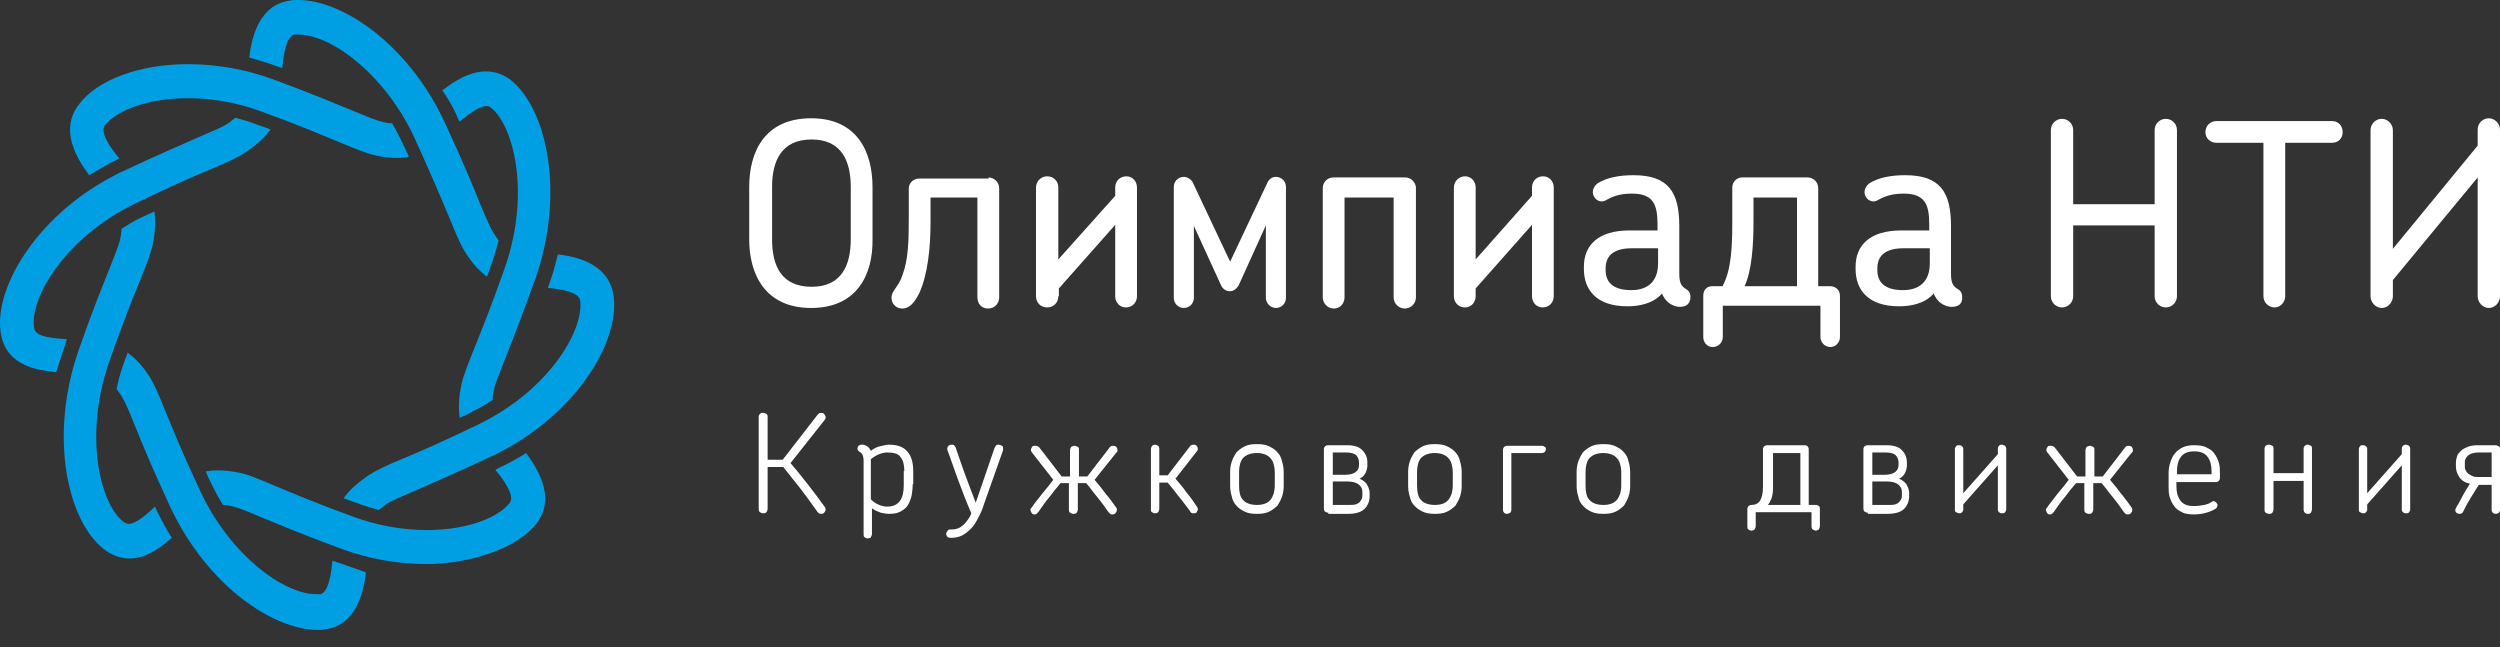 <?xml version="1.0" encoding="UTF-8"?> <svg xmlns="http://www.w3.org/2000/svg" width="139" height="36" viewBox="0 0 139 36" fill="none"><rect x="0" y="0" width="139" height="36" fill="#333333" stroke="none"/> <path d="M6.386 8.934C6.479 8.903 6.541 8.841 6.634 8.81C5.703 7.693 5.672 7.197 5.827 6.98C6.386 6.235 8.03 5.46 10.449 5.46C11.814 5.46 13.21 5.708 14.544 6.204C16.684 6.98 18.049 7.569 18.949 7.941C19.849 8.314 20.376 8.531 20.934 8.655C21.369 8.748 21.772 8.779 22.113 8.779C22.33 8.779 22.547 8.748 22.734 8.717C22.61 8.469 22.516 8.221 22.392 7.972C22.206 7.6 22.02 7.228 21.803 6.856C21.648 6.856 21.493 6.825 21.307 6.794C20.934 6.701 20.469 6.514 19.663 6.173C18.732 5.801 17.367 5.212 15.165 4.405C13.645 3.847 12.031 3.567 10.449 3.567C7.75 3.567 5.393 4.436 4.369 5.832C3.377 7.135 4.121 8.624 4.959 9.741C5.424 9.461 5.889 9.182 6.386 8.934Z" fill="#009FE3"></path> <path d="M25.432 6.514C25.463 6.607 25.494 6.67 25.556 6.763C26.053 6.328 26.673 5.894 27.076 5.894C27.17 5.894 27.232 5.925 27.294 5.987C28.535 6.949 29.527 10.702 28.069 14.89C27.294 17.093 26.735 18.457 26.363 19.388C25.991 20.319 25.774 20.846 25.649 21.404C25.494 22.149 25.494 22.738 25.556 23.235C25.805 23.111 26.053 23.017 26.301 22.862C26.704 22.676 27.046 22.459 27.387 22.242C27.387 22.087 27.418 21.932 27.449 21.746C27.511 21.373 27.728 20.877 28.038 20.07C28.41 19.14 28.969 17.713 29.775 15.479C31.451 10.64 30.365 5.987 28.379 4.436C27.976 4.126 27.511 3.971 27.015 3.971C26.146 3.971 25.308 4.467 24.595 5.025C24.936 5.522 25.215 5.987 25.432 6.514Z" fill="#009FE3"></path> <path d="M27.79 25.995C27.697 26.027 27.635 26.089 27.542 26.12C28.472 27.236 28.503 27.733 28.348 27.95C27.79 28.694 26.146 29.47 23.726 29.47C22.392 29.47 20.965 29.222 19.631 28.725C17.491 27.95 16.126 27.36 15.226 26.988C14.327 26.616 13.8 26.368 13.241 26.275C12.807 26.182 12.435 26.151 12.093 26.151C11.845 26.151 11.628 26.182 11.442 26.213C11.535 26.461 11.659 26.709 11.783 26.957C11.969 27.329 12.155 27.702 12.404 28.074C12.559 28.074 12.714 28.105 12.869 28.136C13.241 28.229 13.738 28.415 14.513 28.756C15.444 29.129 16.809 29.718 19.011 30.525C20.531 31.083 22.144 31.362 23.726 31.362C26.084 31.362 28.783 30.494 29.837 29.098C30.83 27.795 30.085 26.306 29.248 25.189C28.783 25.499 28.286 25.747 27.79 25.995Z" fill="#009FE3"></path> <path d="M8.743 28.446C8.712 28.353 8.65 28.26 8.619 28.167C8.092 28.663 7.533 29.129 7.161 29.129C7.13 29.129 7.037 29.129 6.851 29.005C5.61 28.043 4.617 24.289 6.075 20.102C6.851 17.899 7.409 16.503 7.782 15.604C8.154 14.673 8.371 14.146 8.495 13.587C8.65 12.843 8.65 12.253 8.588 11.757C8.34 11.881 8.092 11.974 7.844 12.098C7.44 12.284 7.099 12.501 6.758 12.719C6.758 12.874 6.727 13.029 6.696 13.215C6.634 13.587 6.417 14.084 6.106 14.89C5.734 15.821 5.145 17.248 4.369 19.481C2.694 24.32 3.78 28.974 5.765 30.525C6.199 30.866 6.696 31.052 7.192 31.052C8.061 31.052 8.805 30.556 9.55 29.904C9.239 29.408 8.991 28.942 8.743 28.446Z" fill="#009FE3"></path> <path d="M3.625 19.171C3.656 19.078 3.687 18.985 3.718 18.861C2.322 18.768 1.95 18.613 1.888 18.178C1.67 16.596 3.563 13.246 7.502 11.323C9.55 10.33 10.915 9.741 11.814 9.368C12.714 8.996 13.241 8.748 13.707 8.438C14.327 8.003 14.761 7.6 15.04 7.197C14.792 7.104 14.544 7.011 14.265 6.918C13.893 6.763 13.489 6.67 13.086 6.545C12.962 6.638 12.838 6.732 12.683 6.856C12.373 7.073 11.876 7.259 11.101 7.6C10.201 8.003 8.805 8.593 6.696 9.585C2.167 11.788 -0.284 15.883 0.026 18.395C0.243 20.195 1.763 20.567 3.128 20.691C3.283 20.226 3.439 19.698 3.625 19.171Z" fill="#009FE3"></path> <path d="M15.413 3.691C15.506 3.723 15.599 3.754 15.692 3.785C15.816 2.358 16.126 1.954 16.374 1.923C16.436 1.923 16.529 1.923 16.591 1.923C18.422 1.923 21.4 4.126 23.044 7.662C24.005 9.772 24.595 11.168 24.967 12.067C25.339 12.967 25.556 13.525 25.867 14.021C26.27 14.673 26.673 15.076 27.076 15.386C27.17 15.138 27.263 14.89 27.356 14.611C27.511 14.177 27.604 13.773 27.728 13.37C27.635 13.246 27.542 13.122 27.449 12.967C27.232 12.626 27.046 12.16 26.704 11.354C26.332 10.423 25.743 8.996 24.75 6.856C22.703 2.42 19.011 0 16.591 0C16.436 0 16.281 1.17873e-07 16.126 0.031C14.544 0.248 14.017 1.799 13.862 3.195C14.389 3.35 14.916 3.505 15.413 3.691Z" fill="#009FE3"></path> <path d="M34.118 16.472C33.901 14.828 32.381 14.301 31.016 14.146C30.892 14.673 30.737 15.231 30.551 15.759C30.52 15.852 30.489 15.945 30.458 16.007C31.854 16.131 32.226 16.441 32.257 16.72C32.474 18.302 30.582 21.653 26.642 23.576C24.595 24.569 23.23 25.158 22.33 25.53C21.431 25.902 20.903 26.151 20.438 26.461C19.818 26.895 19.383 27.298 19.104 27.702C19.352 27.795 19.601 27.888 19.88 27.981C20.252 28.136 20.655 28.229 21.058 28.353C21.183 28.26 21.307 28.167 21.462 28.043C21.772 27.826 22.268 27.64 23.044 27.298C23.943 26.895 25.339 26.306 27.449 25.313C32.009 23.111 34.459 19.016 34.118 16.472Z" fill="#009FE3"></path> <path d="M18.763 31.269C18.67 31.238 18.577 31.207 18.484 31.176C18.36 32.603 18.049 33.006 17.801 33.037C17.739 33.037 17.646 33.037 17.584 33.037C15.754 33.037 12.776 30.835 11.132 27.298C10.139 25.189 9.581 23.793 9.208 22.893C8.836 21.963 8.619 21.436 8.309 20.939C7.906 20.288 7.471 19.884 7.099 19.605C7.006 19.853 6.913 20.102 6.82 20.381C6.665 20.815 6.572 21.218 6.479 21.622C6.572 21.746 6.665 21.87 6.758 22.025C6.975 22.366 7.161 22.831 7.502 23.669C7.875 24.6 8.464 26.027 9.457 28.167C11.535 32.603 15.195 34.992 17.615 35.023C17.77 35.023 17.925 35.023 18.08 34.992C19.663 34.775 20.19 33.223 20.345 31.828C19.787 31.61 19.29 31.455 18.763 31.269Z" fill="#009FE3"></path> <path d="M43.952 25.747C44.293 26.151 44.603 26.523 44.913 26.926C45.224 27.329 45.534 27.733 45.844 28.167C45.875 28.229 45.906 28.26 45.906 28.322C45.906 28.384 45.875 28.446 45.844 28.477C45.813 28.539 45.751 28.57 45.658 28.57C45.565 28.57 45.503 28.539 45.441 28.446C45.131 28.012 44.821 27.578 44.51 27.174C44.2 26.771 43.859 26.368 43.549 25.965H42.68V28.291C42.68 28.353 42.649 28.415 42.618 28.477C42.556 28.539 42.494 28.539 42.432 28.539C42.37 28.539 42.308 28.508 42.246 28.477C42.184 28.415 42.184 28.353 42.184 28.291V23.173C42.184 23.111 42.215 23.049 42.246 23.017C42.308 22.956 42.339 22.956 42.432 22.956C42.494 22.956 42.556 22.986 42.618 23.017C42.68 23.08 42.68 23.111 42.68 23.204V25.561H43.518L45.441 23.08C45.472 23.049 45.503 23.017 45.534 22.986C45.565 22.956 45.596 22.956 45.658 22.956C45.751 22.956 45.813 22.986 45.844 23.049C45.875 23.111 45.906 23.142 45.906 23.204C45.906 23.266 45.875 23.328 45.844 23.359L43.952 25.747Z" fill="white"></path> <path d="M45.1 17.123C42.525 17.123 41.656 15.231 41.656 13.308V10.392C41.656 8.469 42.494 6.576 45.1 6.576C47.674 6.576 48.512 8.469 48.512 10.392V13.308C48.543 15.231 47.674 17.123 45.1 17.123ZM47.302 10.392C47.302 8.934 46.775 7.755 45.131 7.755C43.456 7.755 42.928 8.934 42.928 10.392V13.308C42.928 14.797 43.456 15.945 45.131 15.945C46.775 15.945 47.302 14.766 47.302 13.308V10.392Z" fill="white"></path> <path d="M54.964 9.865C55.275 9.865 55.554 10.144 55.554 10.454V16.534C55.554 16.875 55.306 17.155 54.933 17.155C54.561 17.155 54.344 16.875 54.344 16.534V10.981H51.738V12.346C51.738 13.773 51.583 15.262 51.118 16.286C50.807 16.906 50.528 17.155 50.156 17.155C49.815 17.155 49.567 16.875 49.567 16.565C49.567 16.131 49.97 15.976 50.187 15.262C50.497 14.456 50.528 13.401 50.528 12.16V10.485C50.528 10.175 50.776 9.927 51.118 9.927H54.964V9.865Z" fill="white"></path> <path d="M58.842 16.472C58.842 16.813 58.594 17.093 58.221 17.093C57.849 17.093 57.601 16.813 57.601 16.472V10.423C57.601 10.082 57.88 9.803 58.221 9.803C58.594 9.803 58.842 10.082 58.842 10.423V14.425L62.006 10.888V10.423C62.006 10.082 62.254 9.803 62.627 9.803C62.968 9.803 63.216 10.082 63.216 10.423V16.472C63.216 16.813 62.968 17.093 62.596 17.093C62.254 17.093 62.006 16.813 62.006 16.472V12.501L58.873 16.038V16.472H58.842Z" fill="white"></path> <path d="M71.499 16.565C71.499 16.875 71.25 17.123 70.94 17.123C70.661 17.123 70.382 16.875 70.382 16.565V12.532L68.862 15.883C68.738 16.069 68.582 16.193 68.365 16.193C68.179 16.193 67.993 16.069 67.9 15.883L66.38 12.563V16.565C66.38 16.875 66.132 17.123 65.822 17.123C65.511 17.123 65.263 16.875 65.263 16.565V10.392C65.263 10.082 65.511 9.834 65.822 9.834C66.008 9.834 66.225 9.958 66.318 10.144L68.396 14.549L70.475 10.144C70.568 9.958 70.723 9.834 70.94 9.834C71.25 9.834 71.499 10.082 71.499 10.392V16.565V16.565Z" fill="white"></path> <path d="M78.137 9.865C78.447 9.865 78.726 10.144 78.726 10.454V16.534C78.726 16.875 78.447 17.155 78.106 17.155C77.765 17.155 77.486 16.875 77.486 16.534V10.981H74.756V16.534C74.756 16.875 74.507 17.155 74.166 17.155C73.825 17.155 73.546 16.875 73.546 16.534V10.454C73.546 10.144 73.794 9.865 74.135 9.865H78.137Z" fill="white"></path> <path d="M82.046 16.472C82.046 16.813 81.797 17.093 81.456 17.093C81.084 17.093 80.836 16.813 80.836 16.472V10.423C80.836 10.082 81.115 9.803 81.456 9.803C81.797 9.803 82.046 10.082 82.046 10.423V14.425L85.179 10.888V10.423C85.179 10.082 85.427 9.803 85.799 9.803C86.14 9.803 86.388 10.082 86.388 10.423V16.472C86.388 16.813 86.14 17.093 85.768 17.093C85.427 17.093 85.179 16.813 85.179 16.472V12.501L82.046 16.038V16.472Z" fill="white"></path> <path d="M93.399 17.061C93.151 17.061 92.872 16.937 92.686 16.751C92.562 16.627 92.469 16.472 92.407 16.317C91.91 16.906 91.073 17.03 90.483 17.03C88.777 17.03 88.064 16.131 88.064 14.952V14.828C88.064 13.649 88.839 12.812 90.607 12.812H92.158V12.47C92.158 11.354 91.91 10.764 90.731 10.764C90.08 10.764 89.677 10.919 89.335 11.105C89.242 11.168 89.149 11.198 89.056 11.198C88.777 11.198 88.56 10.95 88.56 10.671C88.56 10.516 88.653 10.33 88.808 10.206C89.335 9.865 90.049 9.741 90.825 9.741C92.779 9.741 93.368 10.702 93.368 12.563V15.2C93.368 15.759 93.492 15.914 93.74 16.069C93.896 16.162 93.989 16.286 93.989 16.503C93.989 16.906 93.74 17.061 93.399 17.061ZM92.189 13.804H90.731C89.584 13.804 89.273 14.332 89.273 14.921V15.014C89.273 15.634 89.615 16.131 90.7 16.131C91.631 16.131 92.189 15.634 92.189 14.642V13.804V13.804Z" fill="white"></path> <path d="M95.788 15.883C96.253 15.014 96.315 13.773 96.315 12.315V10.423C96.315 10.113 96.563 9.865 96.874 9.865H100.503C100.813 9.865 101.092 10.113 101.092 10.454V15.914H101.775C102.054 15.914 102.302 16.131 102.302 16.441V18.737C102.302 19.047 102.054 19.295 101.775 19.295C101.465 19.295 101.217 19.047 101.217 18.737V17H95.788V18.737C95.788 19.047 95.54 19.295 95.23 19.295C94.919 19.295 94.702 19.047 94.702 18.737V16.441C94.702 16.1 94.919 15.914 95.198 15.914H95.788V15.883ZM99.914 15.883V10.981H97.494V12.346C97.494 13.649 97.401 15.045 96.998 15.914H99.914V15.883Z" fill="white"></path> <path d="M108.506 17.061C108.258 17.061 107.979 16.937 107.793 16.751C107.669 16.627 107.576 16.472 107.514 16.317C107.017 16.906 106.18 17.03 105.59 17.03C103.884 17.03 103.171 16.131 103.171 14.952V14.828C103.171 13.649 103.946 12.812 105.715 12.812H107.266V12.47C107.266 11.354 107.017 10.764 105.839 10.764C105.187 10.764 104.784 10.919 104.443 11.105C104.35 11.168 104.257 11.198 104.164 11.198C103.884 11.198 103.667 10.95 103.667 10.671C103.667 10.516 103.76 10.33 103.915 10.206C104.443 9.865 105.156 9.741 105.932 9.741C107.886 9.741 108.475 10.702 108.475 12.563V15.2C108.475 15.759 108.599 15.914 108.848 16.069C109.003 16.162 109.096 16.286 109.096 16.503C109.127 16.906 108.879 17.061 108.506 17.061ZM107.297 13.804H105.839C104.691 13.804 104.381 14.332 104.381 14.921V15.014C104.381 15.634 104.722 16.131 105.808 16.131C106.738 16.131 107.297 15.634 107.297 14.642V13.804V13.804Z" fill="white"></path> <path d="M119.798 7.228C119.798 6.887 120.077 6.607 120.418 6.607C120.76 6.607 121.039 6.887 121.039 7.228V16.472C121.039 16.813 120.76 17.093 120.418 17.093C120.077 17.093 119.798 16.813 119.798 16.472V12.532H115.269V16.472C115.269 16.813 114.99 17.093 114.649 17.093C114.307 17.093 114.028 16.813 114.028 16.472V7.228C114.028 6.887 114.307 6.607 114.649 6.607C114.99 6.607 115.269 6.887 115.269 7.228V11.354H119.798V7.228Z" fill="white"></path> <path d="M127.057 7.941V16.472C127.057 16.813 126.778 17.093 126.468 17.093C126.126 17.093 125.847 16.813 125.847 16.472V7.941H123.241C122.9 7.941 122.621 7.693 122.621 7.352C122.621 7.011 122.869 6.732 123.241 6.732H129.663C130.004 6.732 130.252 6.98 130.252 7.352C130.252 7.693 130.004 7.941 129.663 7.941H127.057Z" fill="white"></path> <path d="M133.044 16.472C133.044 16.813 132.765 17.123 132.424 17.123C132.082 17.123 131.803 16.813 131.803 16.472V7.228C131.803 6.887 132.082 6.607 132.424 6.607C132.765 6.607 133.044 6.918 133.044 7.228V13.835L137.759 8.096V7.197C137.759 6.856 138.038 6.576 138.38 6.576C138.721 6.576 139 6.887 139 7.197V16.472C139 16.813 138.721 17.123 138.38 17.123C138.038 17.123 137.759 16.813 137.759 16.472V9.865L133.044 15.572V16.472V16.472Z" fill="white"></path> <path d="M50.745 26.926C50.745 27.174 50.715 27.392 50.683 27.578C50.621 27.795 50.559 27.95 50.466 28.105C50.373 28.26 50.218 28.353 50.063 28.446C49.877 28.539 49.691 28.57 49.443 28.57C49.288 28.57 49.132 28.539 48.977 28.508C48.822 28.446 48.636 28.384 48.481 28.26V29.687C48.481 29.749 48.45 29.811 48.419 29.873C48.388 29.904 48.326 29.935 48.233 29.935C48.171 29.935 48.109 29.904 48.078 29.873C48.016 29.842 48.016 29.78 48.016 29.687V25.623C48.016 25.468 47.985 25.344 47.954 25.282C47.923 25.22 47.861 25.158 47.798 25.127C47.705 25.065 47.674 25.003 47.674 24.941C47.674 24.879 47.705 24.817 47.736 24.786C47.767 24.755 47.83 24.724 47.923 24.724C47.985 24.724 48.016 24.724 48.109 24.755C48.171 24.786 48.233 24.817 48.295 24.879C48.357 24.941 48.388 25.003 48.419 25.065C48.574 24.941 48.76 24.848 48.915 24.817C49.07 24.786 49.257 24.724 49.412 24.724C49.908 24.724 50.249 24.848 50.466 25.127C50.683 25.375 50.776 25.747 50.776 26.213V26.926H50.745ZM50.28 26.182C50.28 25.84 50.218 25.592 50.063 25.406C49.939 25.22 49.691 25.158 49.319 25.158C49.194 25.158 49.039 25.189 48.884 25.251C48.729 25.313 48.574 25.406 48.419 25.53V27.764C48.574 27.919 48.729 28.012 48.884 28.074C49.039 28.136 49.194 28.167 49.319 28.167C49.629 28.167 49.877 28.074 50.032 27.857C50.187 27.64 50.249 27.36 50.249 26.988V26.182H50.28Z" fill="white"></path> <path d="M54.716 28.012C54.623 28.322 54.499 28.601 54.375 28.818C54.251 29.067 54.127 29.253 53.972 29.408C53.816 29.563 53.661 29.687 53.475 29.78C53.289 29.873 53.072 29.904 52.855 29.904C52.762 29.904 52.7 29.873 52.669 29.842C52.638 29.78 52.607 29.749 52.607 29.687C52.607 29.625 52.638 29.594 52.669 29.532C52.7 29.47 52.762 29.439 52.824 29.439C52.948 29.439 53.041 29.439 53.165 29.408C53.258 29.377 53.382 29.346 53.475 29.253C53.568 29.191 53.661 29.098 53.755 28.974C53.848 28.849 53.941 28.725 54.003 28.539C53.724 27.888 53.475 27.236 53.258 26.647C53.041 26.058 52.855 25.499 52.669 25.003C52.669 24.972 52.669 24.941 52.669 24.941C52.669 24.879 52.7 24.817 52.731 24.786C52.793 24.755 52.824 24.724 52.917 24.724C52.948 24.724 53.01 24.724 53.041 24.755C53.072 24.786 53.103 24.817 53.134 24.879C53.289 25.313 53.444 25.809 53.63 26.306C53.816 26.833 54.034 27.36 54.251 27.95L55.306 24.879C55.337 24.817 55.368 24.786 55.399 24.755C55.43 24.724 55.492 24.724 55.523 24.724C55.585 24.724 55.647 24.755 55.709 24.786C55.771 24.817 55.771 24.879 55.771 24.941C55.771 24.941 55.771 24.972 55.771 25.034L54.716 28.012Z" fill="white"></path> <path d="M59.928 28.322C59.928 28.384 59.897 28.446 59.866 28.508C59.804 28.57 59.773 28.57 59.679 28.57C59.617 28.57 59.555 28.539 59.493 28.508C59.431 28.446 59.431 28.415 59.431 28.322V26.864H58.966C58.749 27.112 58.532 27.392 58.346 27.64C58.129 27.888 57.942 28.167 57.725 28.477C57.694 28.508 57.663 28.539 57.632 28.57C57.601 28.601 57.57 28.601 57.508 28.601C57.446 28.601 57.384 28.57 57.353 28.508C57.322 28.446 57.291 28.384 57.291 28.353C57.291 28.291 57.322 28.26 57.353 28.229C57.539 27.95 57.756 27.702 57.942 27.453C58.16 27.205 58.346 26.957 58.563 26.678L57.353 25.127C57.353 25.096 57.322 25.065 57.322 25.065C57.322 25.034 57.322 25.003 57.322 25.003C57.322 24.941 57.353 24.91 57.384 24.848C57.415 24.786 57.477 24.786 57.57 24.786C57.663 24.786 57.725 24.817 57.787 24.879L59.028 26.492H59.493V25.034C59.493 24.972 59.524 24.91 59.555 24.848C59.617 24.817 59.679 24.786 59.742 24.786C59.804 24.786 59.866 24.817 59.928 24.848C59.99 24.879 59.99 24.941 59.99 25.034V26.492H60.455L61.696 24.879C61.727 24.817 61.82 24.786 61.882 24.786C61.975 24.786 62.037 24.817 62.068 24.848C62.099 24.91 62.13 24.941 62.13 25.003C62.13 25.034 62.13 25.065 62.13 25.065C62.13 25.096 62.13 25.127 62.099 25.127L60.858 26.678C61.075 26.926 61.293 27.205 61.479 27.453C61.696 27.702 61.882 27.981 62.068 28.229C62.099 28.26 62.099 28.322 62.099 28.353C62.099 28.415 62.068 28.477 62.037 28.508C62.006 28.57 61.944 28.601 61.851 28.601C61.82 28.601 61.758 28.601 61.727 28.57C61.696 28.539 61.665 28.508 61.634 28.477C61.448 28.198 61.231 27.919 61.013 27.64C60.796 27.392 60.61 27.112 60.393 26.864H59.928V28.322V28.322Z" fill="white"></path> <path d="M63.991 28.353V24.972C63.991 24.91 64.022 24.848 64.053 24.786C64.115 24.755 64.147 24.724 64.209 24.724C64.271 24.724 64.333 24.755 64.395 24.786C64.426 24.817 64.457 24.879 64.457 24.972V26.43H64.922L66.163 24.817C66.194 24.755 66.287 24.724 66.349 24.724C66.442 24.724 66.504 24.755 66.535 24.786C66.566 24.848 66.597 24.879 66.597 24.941C66.597 25.003 66.597 25.034 66.566 25.065L65.356 26.616C65.573 26.864 65.791 27.112 65.977 27.392C66.194 27.64 66.38 27.919 66.566 28.198C66.566 28.229 66.597 28.229 66.597 28.26C66.597 28.291 66.597 28.322 66.597 28.322C66.597 28.384 66.566 28.415 66.535 28.477C66.504 28.539 66.442 28.539 66.349 28.539C66.256 28.539 66.194 28.508 66.163 28.415C65.946 28.136 65.76 27.857 65.543 27.609C65.325 27.329 65.139 27.081 64.922 26.833H64.457V28.291C64.457 28.353 64.426 28.415 64.395 28.477C64.364 28.508 64.302 28.539 64.209 28.539C64.147 28.539 64.085 28.508 64.053 28.477C64.022 28.477 63.991 28.415 63.991 28.353Z" fill="white"></path> <path d="M71.374 27.019C71.374 27.236 71.343 27.422 71.281 27.609C71.219 27.795 71.126 27.95 71.033 28.105C70.909 28.229 70.754 28.353 70.568 28.446C70.382 28.539 70.165 28.57 69.885 28.57C69.606 28.57 69.389 28.539 69.203 28.446C69.017 28.353 68.862 28.26 68.738 28.105C68.614 27.981 68.52 27.795 68.49 27.609C68.427 27.422 68.396 27.205 68.396 27.019V26.244C68.396 26.026 68.427 25.84 68.49 25.654C68.552 25.468 68.645 25.313 68.738 25.158C68.862 25.034 69.017 24.91 69.203 24.817C69.389 24.724 69.606 24.693 69.885 24.693C70.165 24.693 70.382 24.724 70.568 24.817C70.754 24.91 70.909 25.003 71.033 25.158C71.157 25.282 71.25 25.468 71.281 25.654C71.343 25.84 71.374 26.058 71.374 26.244V27.019ZM70.878 26.244C70.878 26.089 70.847 25.933 70.816 25.809C70.785 25.685 70.723 25.561 70.63 25.468C70.475 25.282 70.196 25.189 69.885 25.189C69.544 25.189 69.296 25.282 69.11 25.468C68.955 25.654 68.893 25.933 68.893 26.244V27.019C68.893 27.36 68.955 27.64 69.11 27.795C69.265 27.981 69.544 28.074 69.885 28.074C70.227 28.074 70.475 27.981 70.63 27.795C70.723 27.702 70.754 27.578 70.816 27.453C70.847 27.329 70.878 27.174 70.878 27.019V26.244Z" fill="white"></path> <path d="M73.856 28.508C73.794 28.508 73.732 28.477 73.67 28.446C73.639 28.415 73.608 28.353 73.608 28.26V24.972C73.608 24.91 73.639 24.848 73.67 24.817C73.701 24.786 73.763 24.755 73.856 24.755H74.911C75.283 24.755 75.593 24.848 75.748 25.034C75.934 25.22 76.028 25.437 76.028 25.747V25.871C76.028 25.995 75.996 26.12 75.934 26.275C75.872 26.399 75.779 26.523 75.593 26.616C75.81 26.709 75.966 26.833 76.028 26.988C76.121 27.143 76.152 27.298 76.152 27.453V27.578C76.152 27.857 76.058 28.105 75.872 28.291C75.686 28.477 75.376 28.57 74.942 28.57H73.856V28.508ZM74.104 25.158V26.399H74.787C75.066 26.399 75.252 26.337 75.376 26.244C75.5 26.151 75.562 26.026 75.562 25.84V25.716C75.562 25.561 75.5 25.406 75.407 25.313C75.314 25.22 75.128 25.158 74.849 25.158H74.104ZM74.104 26.802V28.074H75.004C75.159 28.074 75.283 28.074 75.376 28.043C75.469 28.012 75.531 27.981 75.593 27.919C75.655 27.857 75.686 27.795 75.717 27.733C75.748 27.671 75.748 27.578 75.748 27.485V27.36C75.748 27.174 75.686 27.05 75.531 26.926C75.407 26.833 75.19 26.771 74.942 26.771H74.104V26.802Z" fill="white"></path> <path d="M81.27 27.019C81.27 27.236 81.239 27.422 81.177 27.609C81.115 27.795 81.022 27.95 80.929 28.105C80.805 28.229 80.65 28.353 80.463 28.446C80.277 28.539 80.06 28.57 79.781 28.57C79.502 28.57 79.285 28.539 79.099 28.446C78.912 28.353 78.757 28.26 78.633 28.105C78.509 27.981 78.416 27.795 78.385 27.609C78.323 27.422 78.292 27.205 78.292 27.019V26.244C78.292 26.026 78.323 25.84 78.385 25.654C78.447 25.468 78.54 25.313 78.633 25.158C78.757 25.034 78.912 24.91 79.099 24.817C79.285 24.724 79.502 24.693 79.781 24.693C80.06 24.693 80.277 24.724 80.463 24.817C80.65 24.91 80.805 25.003 80.929 25.158C81.053 25.282 81.146 25.468 81.177 25.654C81.239 25.84 81.27 26.058 81.27 26.244V27.019ZM80.774 26.244C80.774 26.089 80.743 25.933 80.712 25.809C80.681 25.685 80.619 25.561 80.526 25.468C80.371 25.282 80.091 25.189 79.781 25.189C79.44 25.189 79.192 25.282 79.005 25.468C78.85 25.654 78.788 25.933 78.788 26.244V27.019C78.788 27.36 78.85 27.64 79.005 27.795C79.161 27.981 79.44 28.074 79.781 28.074C80.122 28.074 80.371 27.981 80.526 27.795C80.619 27.702 80.65 27.578 80.712 27.453C80.743 27.329 80.774 27.174 80.774 27.019V26.244Z" fill="white"></path> <path d="M85.954 24.972C85.954 25.034 85.923 25.096 85.892 25.127C85.861 25.158 85.799 25.189 85.737 25.189H84.031V28.353C84.031 28.415 84 28.477 83.969 28.508C83.907 28.539 83.845 28.57 83.783 28.57C83.721 28.57 83.659 28.539 83.628 28.508C83.597 28.477 83.566 28.415 83.566 28.353V25.003C83.566 24.941 83.597 24.879 83.628 24.848C83.659 24.817 83.721 24.786 83.783 24.786H85.737C85.799 24.786 85.861 24.817 85.892 24.848C85.923 24.848 85.954 24.91 85.954 24.972Z" fill="white"></path> <path d="M90.638 27.019C90.638 27.236 90.607 27.422 90.545 27.609C90.483 27.795 90.39 27.95 90.297 28.105C90.173 28.229 90.018 28.353 89.832 28.446C89.646 28.539 89.429 28.57 89.149 28.57C88.87 28.57 88.653 28.539 88.467 28.446C88.281 28.353 88.126 28.26 88.002 28.105C87.877 27.981 87.784 27.795 87.753 27.609C87.691 27.422 87.66 27.205 87.66 27.019V26.244C87.66 26.026 87.691 25.84 87.753 25.654C87.816 25.468 87.909 25.313 88.002 25.158C88.126 25.034 88.281 24.91 88.467 24.817C88.653 24.724 88.87 24.693 89.149 24.693C89.429 24.693 89.646 24.724 89.832 24.817C90.018 24.91 90.173 25.003 90.297 25.158C90.421 25.282 90.514 25.468 90.545 25.654C90.607 25.84 90.638 26.058 90.638 26.244V27.019ZM90.142 26.244C90.142 26.089 90.111 25.933 90.08 25.809C90.049 25.685 89.987 25.561 89.894 25.468C89.739 25.282 89.46 25.189 89.149 25.189C88.808 25.189 88.56 25.282 88.374 25.468C88.219 25.654 88.157 25.933 88.157 26.244V27.019C88.157 27.36 88.219 27.64 88.374 27.795C88.529 27.981 88.808 28.074 89.149 28.074C89.491 28.074 89.739 27.981 89.894 27.795C89.987 27.702 90.018 27.578 90.08 27.453C90.111 27.329 90.142 27.174 90.142 27.019V26.244Z" fill="white"></path> <path d="M103.853 28.508C103.791 28.508 103.729 28.477 103.667 28.446C103.636 28.415 103.605 28.353 103.605 28.26V24.972C103.605 24.91 103.636 24.848 103.667 24.817C103.698 24.786 103.76 24.755 103.853 24.755H104.908C105.28 24.755 105.59 24.848 105.746 25.034C105.932 25.22 106.025 25.437 106.025 25.747V25.871C106.025 25.995 105.994 26.12 105.932 26.275C105.87 26.399 105.777 26.523 105.59 26.616C105.808 26.709 105.963 26.833 106.025 26.988C106.118 27.143 106.149 27.298 106.149 27.453V27.578C106.149 27.857 106.056 28.105 105.87 28.291C105.684 28.477 105.373 28.57 104.939 28.57H103.853V28.508ZM104.101 25.158V26.399H104.784C105.063 26.399 105.249 26.337 105.373 26.244C105.497 26.151 105.559 26.026 105.559 25.84V25.716C105.559 25.561 105.497 25.406 105.404 25.313C105.311 25.22 105.125 25.158 104.846 25.158H104.101ZM104.101 26.802V28.074H105.001C105.156 28.074 105.28 28.074 105.373 28.043C105.466 28.012 105.528 27.981 105.59 27.919C105.653 27.857 105.684 27.795 105.715 27.733C105.746 27.671 105.746 27.578 105.746 27.485V27.36C105.746 27.174 105.684 27.05 105.528 26.926C105.404 26.833 105.187 26.771 104.939 26.771H104.101V26.802Z" fill="white"></path> <path d="M108.693 28.353V24.972C108.693 24.91 108.724 24.848 108.755 24.817C108.786 24.755 108.848 24.755 108.941 24.755C109.003 24.755 109.065 24.786 109.096 24.817C109.158 24.879 109.158 24.91 109.158 24.972V27.422L111.081 25.251V24.941C111.081 24.879 111.112 24.817 111.143 24.786C111.205 24.724 111.236 24.724 111.298 24.724C111.36 24.724 111.422 24.755 111.484 24.786C111.515 24.848 111.546 24.879 111.546 24.941V28.322C111.546 28.384 111.515 28.446 111.484 28.477C111.453 28.539 111.391 28.539 111.298 28.539C111.236 28.539 111.174 28.508 111.143 28.477C111.081 28.415 111.081 28.384 111.081 28.322V25.871L109.158 28.043V28.322C109.158 28.384 109.127 28.446 109.096 28.477C109.034 28.539 109.003 28.539 108.941 28.539C108.879 28.539 108.817 28.508 108.755 28.477C108.724 28.477 108.693 28.415 108.693 28.353Z" fill="white"></path> <path d="M116.386 28.322C116.386 28.384 116.355 28.446 116.324 28.508C116.262 28.57 116.231 28.57 116.138 28.57C116.076 28.57 116.013 28.539 115.951 28.508C115.889 28.446 115.889 28.415 115.889 28.322V26.864H115.424C115.207 27.112 114.99 27.392 114.804 27.64C114.587 27.888 114.4 28.167 114.183 28.477C114.152 28.508 114.121 28.539 114.09 28.57C114.059 28.601 114.028 28.601 113.966 28.601C113.904 28.601 113.842 28.57 113.811 28.508C113.78 28.446 113.749 28.384 113.749 28.353C113.749 28.291 113.78 28.26 113.811 28.229C113.997 27.95 114.214 27.702 114.4 27.453C114.618 27.205 114.804 26.957 115.021 26.678L113.811 25.127C113.811 25.096 113.78 25.065 113.78 25.065C113.78 25.034 113.78 25.003 113.78 25.003C113.78 24.941 113.811 24.91 113.842 24.848C113.873 24.786 113.935 24.786 114.028 24.786C114.121 24.786 114.183 24.817 114.245 24.879L115.486 26.492H115.951V25.034C115.951 24.972 115.982 24.91 116.014 24.848C116.076 24.817 116.138 24.786 116.2 24.786C116.262 24.786 116.324 24.817 116.386 24.848C116.448 24.879 116.448 24.941 116.448 25.034V26.492H116.913L118.154 24.879C118.185 24.817 118.278 24.786 118.34 24.786C118.433 24.786 118.495 24.817 118.526 24.848C118.557 24.91 118.588 24.941 118.588 25.003C118.588 25.034 118.588 25.065 118.588 25.065C118.588 25.096 118.588 25.127 118.557 25.127L117.316 26.678C117.534 26.926 117.751 27.205 117.937 27.453C118.154 27.702 118.34 27.981 118.526 28.229C118.557 28.26 118.557 28.322 118.557 28.353C118.557 28.415 118.526 28.477 118.495 28.508C118.464 28.57 118.402 28.601 118.309 28.601C118.278 28.601 118.216 28.601 118.185 28.57C118.154 28.539 118.123 28.508 118.092 28.477C117.906 28.198 117.689 27.919 117.471 27.64C117.254 27.392 117.068 27.112 116.851 26.864H116.386V28.322Z" fill="white"></path> <path d="M123.427 26.585C123.427 26.647 123.396 26.709 123.365 26.74C123.334 26.771 123.272 26.802 123.21 26.802H121.008V27.019C121.008 27.36 121.07 27.609 121.225 27.826C121.38 28.043 121.628 28.136 121.97 28.136C122.187 28.136 122.404 28.105 122.559 28.074C122.714 28.043 122.869 27.981 122.993 27.888C123.055 27.857 123.117 27.857 123.148 27.888C123.21 27.919 123.241 27.95 123.272 28.012C123.303 28.074 123.303 28.105 123.272 28.167C123.272 28.229 123.21 28.26 123.179 28.291C122.869 28.477 122.466 28.601 121.97 28.601C121.721 28.601 121.473 28.57 121.318 28.477C121.132 28.384 120.977 28.291 120.884 28.136C120.76 27.981 120.698 27.826 120.636 27.64C120.574 27.453 120.574 27.236 120.574 27.019V26.306C120.574 26.089 120.605 25.902 120.667 25.716C120.729 25.53 120.791 25.375 120.915 25.22C121.039 25.065 121.163 24.972 121.349 24.879C121.535 24.786 121.752 24.755 122.001 24.755C122.28 24.755 122.497 24.786 122.683 24.879C122.869 24.972 123.024 25.065 123.117 25.22C123.241 25.375 123.303 25.53 123.365 25.716C123.428 25.902 123.427 26.12 123.427 26.306V26.585V26.585ZM122.962 26.213C122.962 25.871 122.9 25.623 122.745 25.406C122.59 25.189 122.342 25.096 122.001 25.096C121.659 25.096 121.411 25.189 121.256 25.406C121.101 25.623 121.039 25.871 121.039 26.213V26.368H122.962V26.213V26.213Z" fill="white"></path> <path d="M128.546 28.322C128.546 28.384 128.515 28.446 128.484 28.508C128.422 28.57 128.391 28.57 128.298 28.57C128.236 28.57 128.174 28.539 128.143 28.508C128.112 28.446 128.081 28.415 128.081 28.322V26.74H126.406V28.322C126.406 28.384 126.374 28.446 126.343 28.508C126.281 28.57 126.25 28.57 126.157 28.57C126.095 28.57 126.033 28.539 125.971 28.508C125.909 28.446 125.909 28.415 125.909 28.322V24.941C125.909 24.879 125.94 24.817 125.971 24.786C126.002 24.755 126.064 24.724 126.157 24.724C126.219 24.724 126.281 24.755 126.343 24.786C126.405 24.817 126.406 24.879 126.406 24.941V26.306H128.081V24.941C128.081 24.879 128.112 24.817 128.143 24.786C128.174 24.755 128.236 24.724 128.298 24.724C128.36 24.724 128.422 24.755 128.484 24.786C128.546 24.817 128.546 24.879 128.546 24.941V28.322Z" fill="white"></path> <path d="M131.152 28.353V24.972C131.152 24.91 131.183 24.848 131.214 24.817C131.245 24.755 131.307 24.755 131.4 24.755C131.462 24.755 131.524 24.786 131.555 24.817C131.617 24.879 131.617 24.91 131.617 24.972V27.422L133.54 25.251V24.941C133.54 24.879 133.571 24.817 133.602 24.786C133.633 24.755 133.695 24.724 133.757 24.724C133.82 24.724 133.882 24.755 133.944 24.786C133.975 24.848 134.006 24.879 134.006 24.941V28.322C134.006 28.384 133.975 28.446 133.944 28.477C133.913 28.539 133.851 28.539 133.757 28.539C133.695 28.539 133.633 28.508 133.602 28.477C133.54 28.415 133.54 28.384 133.54 28.322V25.871L131.617 28.043V28.322C131.617 28.384 131.586 28.446 131.555 28.477C131.493 28.539 131.462 28.539 131.4 28.539C131.338 28.539 131.276 28.508 131.214 28.477C131.183 28.477 131.152 28.415 131.152 28.353Z" fill="white"></path> <path d="M139 28.353C139 28.415 138.969 28.477 138.938 28.508C138.876 28.539 138.845 28.57 138.752 28.57C138.69 28.57 138.628 28.539 138.597 28.508C138.566 28.477 138.535 28.415 138.535 28.353V26.957H137.821C137.666 27.205 137.511 27.453 137.356 27.702C137.201 27.95 137.077 28.198 136.953 28.446C136.922 28.508 136.891 28.539 136.86 28.539C136.829 28.57 136.766 28.57 136.735 28.57C136.673 28.57 136.611 28.539 136.58 28.508C136.518 28.477 136.518 28.415 136.518 28.353C136.518 28.322 136.518 28.291 136.549 28.26C136.549 28.229 136.58 28.198 136.611 28.136C136.735 27.95 136.829 27.733 136.953 27.515C137.077 27.298 137.201 27.081 137.325 26.895C137.046 26.833 136.86 26.709 136.735 26.523C136.611 26.337 136.549 26.151 136.549 25.933V25.716C136.549 25.592 136.58 25.468 136.611 25.375C136.642 25.251 136.735 25.158 136.829 25.065C136.922 24.972 137.046 24.91 137.201 24.848C137.356 24.786 137.542 24.755 137.759 24.755H138.752C138.814 24.755 138.876 24.786 138.938 24.817C139 24.848 139 24.91 139 24.972V28.353ZM138.535 26.554V25.158H137.79C137.635 25.158 137.511 25.189 137.418 25.22C137.325 25.251 137.232 25.313 137.201 25.344C137.139 25.406 137.108 25.468 137.077 25.53C137.046 25.592 137.046 25.654 137.046 25.716V25.933C137.046 25.995 137.046 26.058 137.077 26.12C137.108 26.182 137.139 26.244 137.201 26.306C137.263 26.368 137.325 26.399 137.449 26.461C137.573 26.523 137.666 26.523 137.821 26.523H138.535V26.554Z" fill="white"></path> <path d="M100.348 24.755C100.41 24.755 100.472 24.786 100.503 24.817C100.534 24.848 100.565 24.91 100.565 24.972V28.074H100.968C101.03 28.074 101.092 28.105 101.123 28.136C101.186 28.167 101.186 28.229 101.186 28.291V29.253C101.186 29.315 101.154 29.377 101.123 29.439C101.061 29.47 101.03 29.501 100.968 29.501C100.906 29.501 100.844 29.47 100.782 29.439C100.751 29.408 100.72 29.346 100.72 29.253V28.477H97.618V29.253C97.618 29.315 97.587 29.377 97.556 29.439C97.525 29.47 97.463 29.501 97.37 29.501C97.308 29.501 97.246 29.47 97.215 29.439C97.153 29.408 97.153 29.346 97.153 29.253V28.291C97.153 28.229 97.184 28.167 97.215 28.136C97.277 28.105 97.308 28.074 97.37 28.074C97.618 28.074 97.773 27.981 97.866 27.826C97.959 27.671 98.021 27.422 98.021 27.081V24.972C98.021 24.91 98.052 24.848 98.083 24.817C98.114 24.786 98.177 24.755 98.239 24.755H100.348ZM100.1 28.074V25.189H98.58V27.081C98.58 27.36 98.549 27.578 98.487 27.733C98.425 27.888 98.363 27.981 98.301 28.074H100.1V28.074Z" fill="white"></path> </svg> 